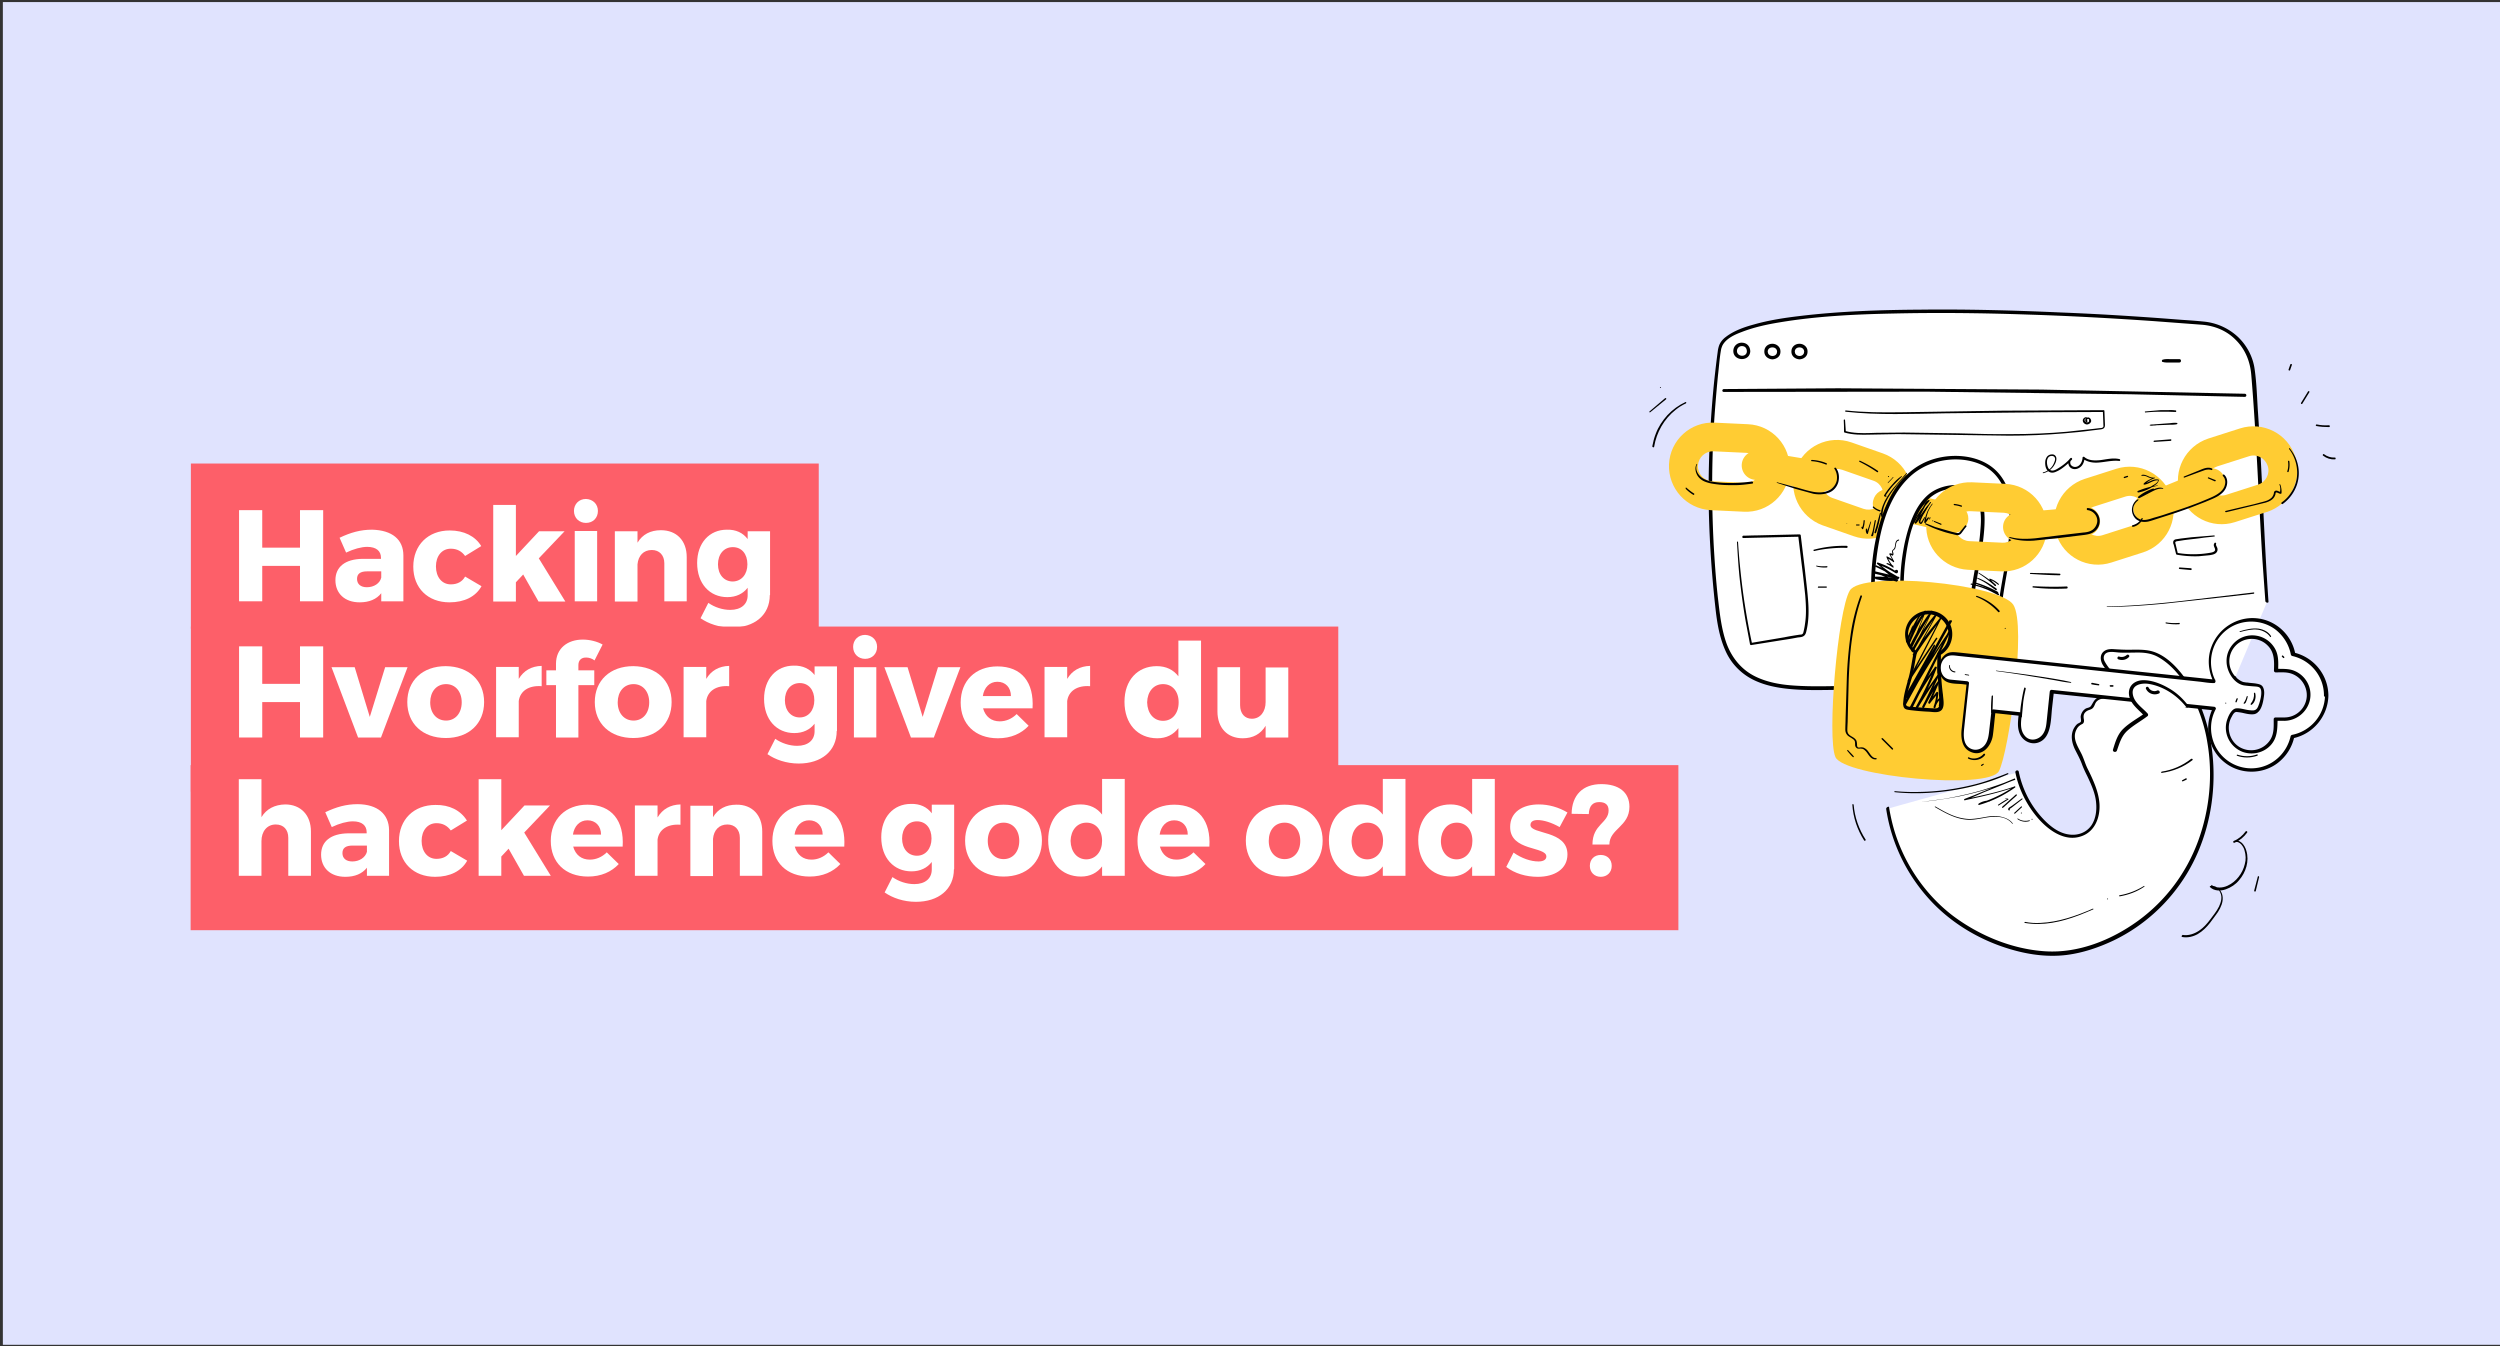 <svg xmlns="http://www.w3.org/2000/svg" viewBox="0 0 960 517" xmlns:v="https://vecta.io/nano"><rect x="0" y="0" width="960" height="517" fill="#333333" stroke="none"/><path fill="#e0e3fe" d="M1.1.8h960v515.6H1.1z"/><path fill="#fff" d="M870.6 231l-5.3-88c-.8-10-8.8-17.9-18.9-18.8-49.5-4.4-183.2-11.2-186 10.1-4.4 32.7-4.7 65.9-.9 98.7.9 8.2 2.3 16.9 8 22.9 7.6 8 20.1 8.5 31.2 8.4L842 263c5.5 0 11.3-.1 16.2-2.6"/><path d="M871.1 231c-1.7-24.1-2.4-48.2-4-72.2-.4-5.6-.5-11.3-1.3-16.9-.6-4.7-2.9-9.1-6.3-12.4a22.37 22.37 0 0 0-13.1-6c-2.9-.3-5.8-.5-8.8-.7-15.3-1.2-30.7-2.2-46-2.8-17.9-.8-35.8-1.3-53.7-1.1-15.7.1-31.6.6-47.2 2.5-5.8.7-11.6 1.6-17.2 3.2-3.7 1-7.7 2.4-10.8 4.8-1.1.8-2 1.9-2.5 3.1-.3.8-.5 1.7-.6 2.6-.5 3.6-.9 7.2-1.3 10.8-1.5 14.5-2.2 29.2-2.2 43.8.1 14.5 1 29.1 2.6 43.5.6 5.6 1.5 11.3 3.8 16.5 2.1 4.9 5.9 8.9 10.7 11.3s10.2 3.3 15.5 3.7c6.3.5 12.7.2 19 .2l44.3-.4 88.8-.8c6-.1 12.1-.1 17.6-2.8.8-.4.1-1.6-.7-1.2-6 3-13.1 2.5-19.6 2.5l-21.5.2-43.5.4-43.2.4-21.7.2c-6.2.1-12.4.3-18.6-.1-5.4-.3-11-1.2-15.9-3.7-5.1-2.6-8.7-7.1-10.7-12.5-2-5.6-2.6-11.5-3.3-17.4-.8-7.2-1.3-14.4-1.7-21.7a424.27 424.27 0 0 1 0-42.2c.4-7.2 1-14.4 1.7-21.6.4-3.3.6-6.7 1.2-10 .1-.5.3-1 .5-1.5 1.4-2.7 4.7-4.2 7.4-5.2 4.6-1.8 9.6-2.9 14.5-3.7 14.3-2.4 29-3.1 43.5-3.4 17.3-.4 34.7-.2 52 .4 16 .5 32.1 1.4 48.1 2.5l18.6 1.4c5 .4 9.6 2.3 13.1 5.9 3.7 3.7 5.5 8.4 5.9 13.5 2 23.8 2.8 47.6 4.3 71.4l1.1 15.4c.3.7 1.3.7 1.2.1h0z"/><path fill="#fff" d="M661.9 150c66.7-.7 133.4 0 200.1 1.8"/><path d="M661.9 150.5l78.1-.1 78.1 1 43.9 1c.8 0 .8-1.2 0-1.2l-78.1-1.6-78.1-.5-43.9.3c-.7.1-.7 1.1 0 1.1h0z"/><path fill="#fff" d="M671.4 135v-.4c0-.3-.1-.6-.2-.9s-.3-.6-.5-.7c-.2-.2-.5-.4-.8-.5s-.6-.2-1-.2c-.7 0-1.3.2-1.8.7-.5.4-.7 1-.8 1.6v.4c0 .3.1.6.2.9s.3.6.5.7c.2.2.5.4.8.5s.6.2 1 .2c.7 0 1.3-.2 1.8-.7.5-.4.8-1 .8-1.6h0z"/><path d="M672.1 135c0-1.8-1.1-3.3-3.1-3.4-1.8-.1-3.3 1.2-3.4 3-.2 4.1 6.2 4.5 6.5.4.1-.8-1.2-.8-1.3 0-.2 2.4-4 2-3.8-.4a1.86 1.86 0 0 1 1.9-1.7c1.3 0 1.9.9 1.9 2.1 0 .8 1.3.8 1.3 0z"/><path fill="#fff" d="M680.6 137.3c3.3 0 3.3-4.6 0-4.6s-3.3 4.6 0 4.6z"/><use href="#B"/><path fill="#fff" d="M691 137.3c3.3 0 3.3-4.6 0-4.6s-3.3 4.6 0 4.6z"/><use href="#B" x="10.4"/><path fill="#fff" d="M830.6,138.5h6.2"/><path d="M830.5 139c1 .3 2 .2 3 .2h3.4c.8 0 .8-1.3 0-1.3h-3.4c-1 0-2-.1-3 .2-.3.1-.4.4-.3.7 0 .1.1.2.3.2h0z"/><g fill="#fc3"><path d="M719.3 192.2c.7-3 3.6-4.9 6.6-4.2l25.6 5.7c3 .7 4.9 3.7 4.2 6.6-.7 3-3.6 4.8-6.6 4.2l-25.6-5.7c-3-.7-4.9-3.6-4.2-6.6z"/><path d="M689.5 180.2c3.1-8.8 12.7-13.4 21.5-10.3l12 4.2c8.8 3.1 13.4 12.7 10.3 21.5s-12.7 13.4-21.5 10.3h0l-12-4.2c-8.7-3.2-13.3-12.8-10.3-21.5zm33.4 11.7c1-3-.5-6.3-3.5-7.3l-12-4.2c-3-1-6.3.5-7.3 3.5s.5 6.2 3.5 7.3l12 4.2c3 1 6.2-.5 7.3-3.5h0zm-82-13.6c.4-9.3 8.3-16.5 17.6-16l12.7.6c9.3.4 16.5 8.3 16 17.6-.4 9.3-8.3 16.5-17.6 16l-12.7-.6c-9.3-.5-16.4-8.4-16-17.6zm35.3 1.6c.1-3.2-2.3-5.8-5.5-6l-12.7-.6c-3.2-.1-5.8 2.3-6 5.5-.1 3.2 2.3 5.8 5.5 6l12.7.6c3.2.1 5.8-2.3 6-5.5z"/></g><path fill="#fff" d="M768.3 230.9l-11-1.4c.4-3.2 1-6.6 1.6-10.1 1.1-6.3 2.3-12.8 2.4-18.5.1-5.4-.8-9.2-2.6-11.3-2.6-2.9-7.6-2.7-9.2-2.6-4.4.2-8 2.1-10.9 5.7-2.6 3.3-4.7 7.9-6.1 13.7-2.6 10.6-2.2 21.3-2.2 21.5l-11.1.5c0-.5-.5-12.3 2.4-24.4 1.8-7.5 4.6-13.6 8.2-18.1 4.9-6.2 11.3-9.5 19-9.9 8-.4 14.1 1.7 18.1 6.3 8.1 9.2 5.3 25 2.8 39l-1.4 9.6z"/><path d="M768.3 230.3l-11-1.4.7.7c1.1-8.6 3.2-17.1 3.9-25.8.4-5.3.7-13.7-5.1-16.4-4.9-2.2-11.6-1.1-15.8 2.1-5.7 4.5-8.1 12.3-9.6 19-1.3 6.3-1.9 12.8-1.7 19.3l.7-.7-11.1.5.7.7c-.3-7.4.4-14.9 1.9-22.1 1.9-9.1 5.6-18.6 13.1-24.5 6.9-5.4 17.4-6.9 25.5-3.4 8.2 3.5 11 12.1 11.2 20.4.3 10.9-2.7 21.5-4.1 32.2-.1.8 1.2.8 1.3 0 1.3-10.3 4.1-20.5 4.1-31 0-8.3-2.2-17.2-9.8-21.7-7.4-4.4-18-4-25.5.1-8.3 4.5-13.1 13.3-15.7 22-2.7 8.9-3.8 18.7-3.4 28a.68.68 0 0 0 .7.7l11.1-.5a.68.68 0 0 0 .7-.7c-.2-4.8.1-9.7.8-14.4 1-7 2.8-14.6 7.2-20.2 3.7-4.6 9.6-6.5 15.3-5.2 2.8.6 4.6 2.4 5.4 5 1 3.3 1 6.9.7 10.2-.6 8.8-2.8 17.5-3.9 26.3 0 .4.3.6.7.7l11 1.4c.8.1.8-1.2 0-1.3z"/><path fill="#fc3" d="M767.6 296.1c-3.9 7.4-59.5 2.1-62.8-5.4s.9-56.1 5.5-63.9 57.5-2.6 62.8 5.4c5.2 8-1.7 56.5-5.5 63.9z"/><path d="M745.3 258.3V251l-.3.6c5.6-3.2 6.4-11.3 1.1-15.3-5-3.8-12.5-1.3-14.2 4.8-1 3.6.3 7.5 3.2 9.8l-.2-.6c-.7 3.3-1.1 6.7-2 10-.7 2.6-1.5 5.2-1.9 7.8-.1 1-.3 2.1-.1 3 .3 1.4 1.4 1.4 2.7 1.6a87.34 87.34 0 0 0 7.2.6c1.5.1 3.8.6 4.9-.8 1.1-1.5.5-4 .4-5.7-.4-2.9-.6-5.7-.8-8.5-.1-.8-1.4-.8-1.3 0l.5 7.9c.1 1.2.2 2.3.2 3.5.1.5 0 1-.1 1.5-.4 1-1.3.8-2.2.8-2.4-.1-4.8-.3-7.2-.5-.8-.1-2.8.1-3.2-.7-.2-.4-.1-1 0-1.4.2-2.8 1.1-5.6 1.9-8.3 1-3.4 1.4-7 2.2-10.5.1-.2 0-.5-.2-.6-2.9-2.3-4.1-6.1-2.5-9.5 1.8-3.9 6.4-5.7 10.3-3.9 2.1 1 3.7 2.8 4.3 5.1.9 3.5-.7 7.1-3.8 8.9-.2.1-.3.3-.3.6.1 2.4-.1 4.9 0 7.3.1.7 1.4.7 1.4-.2z"/><path fill="#fff" d="M725 310.5c2.4 15.6 10.4 29.9 22.4 40.1 12.6 10.6 32.8 18.4 49.4 14.9 16.4-3.4 31.3-13.7 40.7-27.5 13.5-19.9 16-48.5 5.4-70-3-6.1-6.8-11.2-12.3-15.2-5.8-4.1-11-2-17.7-2.8-1.7-.2-3.6-.4-4.7.9-2.6 3 2.7 6.2 3 9.1.1 1.4-.3 2.9-.5 4.2-.3 2.3-.5 3.2-3 3.5-1.5.2-2.8 1.1-3.4 2.5-.3.7-.5 1.4-1.2 1.8-.3.1-.7.3-1 .3-1.6.5-2.6 2.2-2.2 3.8.1.4.3.8.1 1.2-.2.2-.4.4-.7.5-2.2 1.1-3.1 4-2.7 6.5.3 1.9 1.3 3.5 2.2 5.2.9 1.5 1.2 3 1.9 4.6 1.6 3.6 3.5 7.1 4.6 10.9 1.5 5.4.6 12.1-4.2 15-2.7 1.6-6.1 1.6-9 .5-2.9-1-5.4-3-7.5-5.3-5-5.2-8.3-11.6-9.8-18.6"/><path d="M724.3 310.7c2 13.2 8 25.4 17 35.1 8.8 9.5 20.7 16.2 33.2 19.4 6.2 1.6 12.7 2.3 19.1 1.5 6.3-.8 12.4-2.9 18.1-5.6 11.6-5.6 21.3-14.5 28-25.5s10.1-24 10.3-36.8c.2-12.7-2.7-26-9.8-36.7-3.3-5-8.2-10.6-14.2-12.1-2.9-.7-5.9-.5-8.9-.5-1.7 0-3.4-.1-5.1-.2-1.3-.1-2.7-.1-3.8.6-1.9 1.2-1.8 3.5-.8 5.3.6 1 1.3 1.9 2 2.9 1.1 1.7 1 3.1.6 5.1-.2 1-.1 2.6-.9 3.4-.4.4-1 .5-1.6.6-.8.1-1.5.4-2.2.8-1.2.8-1.6 1.9-2.3 3-.5.8-1.3.7-2.1 1.1a4.04 4.04 0 0 0-1.3 1.3c-.3.5-.5 1-.6 1.6-.1.5.3 1.8 0 2.2-.2.3-.9.5-1.3.8-.6.5-1 1.1-1.4 1.8-1.3 2.6-.7 5.5.5 8 .9 1.8 1.8 3.4 2.5 5.2.6 1.7 1.4 3.4 2.2 5 1.5 3.2 3.1 6.6 3.4 10.2.3 2.9-.1 6.1-1.7 8.6-2 3-5.5 4.2-9 3.6-3.7-.6-6.8-3-9.4-5.7-2.4-2.5-4.5-5.4-6.1-8.5s-2.8-6.4-3.5-9.9c-.2-.8-1.4-.5-1.3.3 1.3 6.5 4.4 12.6 8.7 17.6 4 4.6 10.3 9.2 16.7 6.9 5.2-1.8 7.2-7.3 6.9-12.4-.2-3.1-1.2-6.1-2.4-8.9-.7-1.7-1.5-3.3-2.3-4.9-.8-1.7-1.3-3.5-2.1-5.2-1.5-3.1-3.9-6.3-1.9-9.8.3-.6.8-1.1 1.4-1.5.4-.3 1-.4 1.2-.9.2-.4.2-.8.1-1.3-.2-1.1-.2-2.1.8-2.9 1-.9 2.3-.6 3-1.9.4-.6.5-1.3 1-1.9.7-.8 1.6-1.1 2.7-1.3 2.3-.4 2.9-1.8 3.2-4 .2-1.5.7-3 .5-4.5-.2-1.1-.8-2.1-1.4-3-.7-.9-1.4-1.9-1.9-2.9-.7-1.6 0-3.2 1.9-3.4 1.4-.2 3 .2 4.4.2 1.7.1 3.4 0 5.1 0 3.3-.1 6.5.1 9.4 1.8 5.6 3.2 9.8 8.9 12.7 14.5 2.9 5.7 5 11.8 6 18.1 2.2 12.6.9 25.9-3.5 37.9-4.5 12.3-12.5 23-23.1 30.7-10.2 7.4-22.9 12.5-35.6 11.7-12.8-.8-25.5-6.1-35.7-13.8-10.5-8.1-18.3-19.6-22.2-32.3-.9-3-1.6-6.1-2.1-9.2.1-.5-1.2-.1-1.1.7h0z"/><path fill="#fff" d="M893.4 267.2c.1-7.7-5.2-14.4-12.7-16-1.6-8.8-10-14.6-18.7-13-8.8 1.6-14.6 10-13 18.7.3 1.6.8 3.1 1.6 4.6l-100.4-10.7c-2.5-.3-4.7 1.9-5.1 4.8-.3 2.9 1.4 5.5 3.9 5.8l6.8.7-2 18.7c-.4 3.8 1.5 7.2 4.3 7.5l.8.1c2.8.3 5.3-2.5 5.7-6.4l1-9 10.3 1.1-.3 2.9c-.4 3.9 1.5 7.2 4.3 7.5l.9.1c2.8.3 5.4-2.6 5.8-6.4l1.4-12.7 62.3 6.5c-4.1 7.9-1.1 17.6 6.8 21.8 7.9 4.1 17.6 1.1 21.8-6.8.7-1.3 1.2-2.7 1.5-4.2 7.4-1.4 12.9-8 13-15.6h0zm-16.2 9h-3.4v3.4h0c-.1 5.1-4.3 9.2-9.4 9.1s-9.2-4.3-9.1-9.4c0-2.5 1.1-4.8 2.8-6.5l8.1.9c2.3.3 1-.9 1.1-3.4h.7v-3.4h0l.1-3.5h-1c-.2-.1-.4-.1-.5-.1l-5.1-.5c-4.8-1.9-7.1-7.2-5.2-12s7.2-7.1 12-5.2c3.6 1.4 5.9 4.9 5.9 8.7l-.1 3.5 3.4.1c5.1.1 9.2 4.3 9.1 9.4-.1 4.9-4.3 9-9.4 8.9h0z"/><path d="M894.1 267.2c0-7.9-5.5-14.8-13.2-16.6l.5.5c-1.4-7.4-7.6-13.1-15.1-13.7-7.3-.6-14.3 3.8-17 10.7-1.8 4.5-1.4 9.6.8 13.9l.6-1-13.3-1.4-30.4-3.2-33-3.5-21.5-2.3c-2.3-.2-4.3-.6-6.1 1.3-2.5 2.5-2.5 7.2.3 9.4 1.8 1.4 4.6 1.2 6.7 1.4l2.5.3-.7-.7-1.9 17.4c-.4 3.3-.1 7.5 3.4 9 4.6 2.1 8.1-2.4 8.6-6.6.4-3 .6-6 1-9l-.7.7 10.3 1.1-.7-.7c-.3 2.7-.7 5.4.6 8 1.3 2.5 4.3 3.9 7 2.9 5-1.8 4.7-8.9 5.2-13.3l.7-6.2-.7.7 21.1 2.2 33.6 3.5 7.7.8-.6-1c-3.6 7.2-1.9 16 4.5 21 5.8 4.6 14.3 4.7 20.2.3 3.3-2.5 5.6-6 6.5-10.1l-.5.5c7.7-1.6 13.4-8.4 13.6-16.3 0-.8-1.3-.8-1.3 0-.2 7.4-5.5 13.6-12.7 15-.2.1-.4.2-.5.5-1.5 6.7-7.1 11.8-14 12.3-6.7.5-13.1-3.5-15.5-9.8-1.6-4.2-1.4-8.8.7-12.8.2-.3.1-.7-.3-.9-.1-.1-.2-.1-.3-.1l-21.1-2.2-33.6-3.5-7.7-.8c-.4 0-.6.3-.7.7l-1.1 10.6c-.2 1.9-.3 3.8-1.4 5.5-1.6 2.5-5.2 3.3-7.2.7-1.9-2.4-1.3-5.5-1-8.2 0-.4-.3-.6-.7-.7l-10.3-1.1c-.4 0-.6.3-.7.7l-.9 8c-.2 1.7-.5 3.4-1.5 4.8-1.3 1.8-3.6 2.6-5.7 1.5-3-1.6-2.6-5.5-2.3-8.3l1-9.5.8-7.3c0-.4-.3-.6-.7-.7l-6.1-.6c-1.4-.1-2.5-.6-3.3-1.8a5.28 5.28 0 0 1 .6-6.3c1.6-1.7 3.6-1.2 5.6-1l21 2.2 31.8 3.4 29.8 3.2 10.2 1.1c1.6.2 3.3.5 4.9.5h.2c.5.1.8-.6.6-1-3.4-6.7-1.5-15.1 4.6-19.6 5.5-4.1 13.4-4 18.8.3 2.9 2.4 4.9 5.7 5.6 9.4.1.2.2.4.5.5 7.2 1.6 12.3 8 12.2 15.3.4.8 1.7.8 1.7 0zm-16.9 8.3h-3.4a.68.68 0 0 0-.7.7c0 2.8.2 5.6-1.4 8-2.5 3.8-7.5 5-11.5 2.8-4.1-2.3-5.6-7.7-3.2-11.8.4-.8 1-1.9 1.9-1.8.8.1 1.7.2 2.5.4 1.3.3 3 .7 4.4.4 2.5-.7 3.2-4.3 3.5-6.5.2-1.2.3-2.6-.3-3.8-.5-1-1.5-1.2-2.6-1.4s-2.2-.2-3.3-.4c-.5 0-1.1-.1-1.6-.2-.8-.2-1.7-.8-2.3-1.3-3.6-3-4.2-8.3-1.3-12 3.1-4 9.2-4.4 12.8-.8 2.8 2.7 2.6 6.2 2.5 9.7a.68.68 0 0 0 .7.7c1.5 0 3-.1 4.4.1 2.9.4 5.3 2.2 6.6 4.8 2.9 5.9-1.5 12.4-7.7 12.4-.8 0-.8 1.3 0 1.3 6.7-.1 11.7-6.7 9.5-13.2a10.04 10.04 0 0 0-6.2-6.2c-2.1-.7-4.3-.5-6.4-.6l.7.7c.1-3.2.3-6.4-1.7-9.2-3.1-4.5-9.3-5.7-13.8-2.6-2.7 1.9-4.4 5-4.3 8.3 0 3.7 2.7 8.5 6.7 9.2 1.4.2 2.8.3 4.2.4 1.3.1 2.2.2 2.4 1.7.2 1.6-.3 3.4-.8 5-.2.6-.4 1.1-.7 1.6-.8 1.2-2 .9-3.2.8-1.6-.2-3.2-.8-4.8-.7-1.7.1-2.9 2.5-3.4 3.9-2 5.1.6 10.8 5.7 12.8 3.8 1.4 8.1.4 10.8-2.5s2.6-6.4 2.7-10.1l-.7.7h3.4c.7.1.7-1.2-.1-1.3z"/><g fill="#fc3"><path d="M789.6 205.1c-2.8-8.9 2.1-18.3 10.9-21.2l12.2-3.9c8.9-2.8 18.3 2.1 21.2 10.9 2.8 8.9-2.1 18.3-10.9 21.2h0l-12.2 3.9c-8.9 2.9-18.4-2-21.2-10.9zm33.7-10.7c-1-3-4.2-4.7-7.2-3.7l-12.2 3.9c-3 1-4.7 4.2-3.7 7.2s4.2 4.7 7.2 3.7l12.2-3.9c3-1 4.6-4.2 3.7-7.2zm13.8-4.8c-2.8-8.9 2.1-18.3 10.9-21.2l12.2-3.9c8.8-2.8 18.3 2 21.2 10.9 2.8 8.8-2 18.3-10.9 21.2h-.1l-12.2 3.9c-8.8 2.8-18.2-2-21.1-10.9zm33.7-10.7c-1-3-4.2-4.7-7.2-3.7l-12.2 3.9c-3 1-4.7 4.2-3.7 7.2s4.2 4.7 7.2 3.7l12.2-3.9c3-1 4.7-4.2 3.7-7.2zm-131.1 22.3c.5-9.3 8.3-16.4 17.6-16l12.7.6c9.3.4 16.5 8.3 16 17.6s-8.3 16.5-17.6 16l-12.7-.6c-9.3-.5-16.5-8.4-16-17.6zm35.3 1.7c.1-3.2-2.3-5.8-5.5-6l-12.7-.6c-3.2-.2-5.9 2.3-6 5.5-.2 3.2 2.3 5.9 5.5 6l12.7.6c3.1.1 5.8-2.4 6-5.5h0z"/><path d="M769.2 202.9c-.3-3.1 2-5.7 5-6l26.2-2.3c3.1-.3 5.7 2 6 5.1.3 3-2 5.7-5 6l-26.2 2.3c-3 .2-5.7-2.1-6-5.1h0zm-100.3-25.1c.5-3 3.4-5.1 6.4-4.6l25.9 4.3c3 .5 5.1 3.3 4.6 6.4-.5 3-3.3 5.1-6.4 4.6l-25.9-4.3c-3.1-.5-5.1-3.4-4.6-6.4zm150.7 19.5c-1.2-2.8.2-6.1 3.1-7.2l24.3-9.9c2.8-1.1 6.1.2 7.2 3.1 1.1 2.8-.2 6-3.1 7.2l-24.3 9.9a5.41 5.41 0 0 1-7.2-3.1z"/></g><path d="M708.7 158.1c12.7 1.4 25.6.8 38.4.6l38.8-.4 21.9-.1-.3-.3c.1 1.7.1 3.5.2 5.2 0 .3.1.7-.1.9-.3.4-.9.4-1.3.4l-2.5.3-10.2 1.1c-6.9.6-13.8.9-20.8.9-6.9.1-13.9-.1-20.8-.3l-20.8-.3-10.5.1c-3.3.1-6.6.3-9.8-.2-.8-.1-1.5-.3-2.3-.5l.2.3-.3-4.5c0-.3-.5-.3-.5 0 .1 1.5.1 3 .1 4.5 0 .1.1.3.2.3 3.2.9 6.5.9 9.8.8l10.6-.2 21.4.3 21.4.3c7.1 0 14.1-.3 21.2-.9 3.5-.3 7-.6 10.5-1.1l2.5-.3c.7-.1 1.6-.1 2.1-.5s.5-.9.5-1.5c0-.9-.1-1.8-.1-2.6l-.1-2.6c0-.2-.1-.3-.3-.3l-38.8.2-38.7.6c-7.2.1-14.4.1-21.6-.7-.2.1-.2.5 0 .5h0z"/><path fill="#fff" d="M801.1 160.5c-.6 0-1.1.6-1 1.2.2.6.7 1 1.4.9.6 0 1-.4 1.2-1 .1-.5-.4-1.1-.9-1.1s-.9.8-.5 1.2"/><path d="M801.1 160.2c-.7 0-1.4.7-1.3 1.4.1.8.8 1.3 1.5 1.4.8 0 1.5-.5 1.7-1.2.1-.7-.5-1.6-1.3-1.5s-1.3 1.1-.7 1.7c.1.1.3.1.5 0 .1-.1.1-.3 0-.5-.1-.1 0 .1 0 0 0 0 0-.1 0 0v-.1-.1-.2c0 .1 0-.1 0-.1s.1-.1 0 0v-.1h.1c-.1 0 0 0 0 0h.1 0 .1 0 .1 0 .1s.1.1 0 0l.1.1c.1.1.1.1.1.2v.2c0-.1 0 0 0 0v.1c0-.1 0 0 0 0v.1.1.1c-.1.1-.1.2-.2.3h-.1-.1s-.1 0 0 0c-.1 0-.2.1-.3.1-.2 0-.4-.1-.6-.2s-.3-.3-.4-.5v-.1-.1-.1c0-.1 0 0 0 0v-.1s0-.1 0 0c0-.1.1-.1.1-.2.1-.1 0 0 0 0l.1-.1s.1-.1 0 0c0 0 .1 0 .1-.1h0 .1 0 .1c.2 0 .3-.1.3-.3.1-.1-.1-.2-.2-.2h0zm22.7-1.8a56.33 56.33 0 0 1 5.8-.3h2.9l2.9.1c.3 0 .4-.5.1-.6-.9-.1-1.9-.2-2.9-.1h-3l-5.9.5c-.1 0-.1.4.1.4h0zm1.8 5c.4.1.9.1 1.2 0 .4 0 .9 0 1.3-.1l2.6-.1 2.6-.1c.9 0 1.8 0 2.6-.2.3-.1.3-.5 0-.5-.9-.1-1.8 0-2.6.1l-2.7.2-2.6.2c-.4 0-.9.1-1.3.1s-.9 0-1.2.2c0 0-.1.1.1.2-.1 0-.1 0 0 0h0zm1.6 6.3l6.3-.4c.4 0 .4-.7 0-.6l-6.3.5c-.3.1-.3.5 0 .5h0zM667 208.2c.3 5.1.6 10.3 1.2 15.4s1.3 10.2 2.2 15.3l1.6 8.5c.1.2.3.4.5.3l11.9-1.9c2-.3 3.9-.6 5.9-1 .8-.1 1.8-.1 2.5-.7s.8-1.6 1-2.4c.8-3.7.8-7.5.5-11.3-.3-3.9-.8-7.7-1.2-11.5l-1.6-13.2a.47.47 0 0 0-.5-.5l-16.8.4c-1.6 0-3.2.1-4.7.1-.6 0-.6 1 0 .9l16.8-.4 4.7-.1-.5-.5 1.4 11.6c.5 3.8.9 7.6 1.3 11.4.3 3.7.5 7.4-.1 11.1-.1.9-.3 1.8-.5 2.7-.1.3-.1.7-.4 1s-.7.3-1.1.3c-1.9.3-3.9.6-5.8 1l-13 2.2.5.3c-1.1-5-2-10-2.8-15.1s-1.4-10.2-1.9-15.3c-.3-2.9-.5-5.8-.7-8.7 0-.2-.4-.2-.4.1h0zm117.6-26.5c1.8-.4 3.4-1.6 4.3-3.2.5-.8.9-1.9.7-2.8-.2-.8-.9-1.3-1.7-1.2a2.33 2.33 0 0 0-2.1 1.3c-.5.9-.5 1.9-.4 2.8s.5 1.9 1.2 2.4c.9.7 2 .6 3 .1 1.2-.5 2.2-1.2 3.2-2s1.9-1.6 2.8-2.6c.3-.3-.1-.9-.5-.6-1.2.9-1.1 2.8 0 3.7 1.4 1.1 3.4.4 4.4-.9.6-.8.9-1.8 1-2.9l-.7.3c1.8 1.4 4.1 1.7 6.2 1.5 2.6-.2 5.2-.9 7.8-.6.4.1.5-.6.1-.7-2.5-.6-5 .1-7.5.4-2 .2-4.4.2-6-1.2-.2-.2-.4-.1-.6 0-.1.1-.1.2-.1.3-.1 1.6-1.1 3.5-2.9 3.5-.7 0-1.4-.4-1.7-1-.2-.6-.2-1.3.4-1.7l-.5-.6c-1.2 1.4-2.7 2.6-4.3 3.6-.8.5-1.7 1.1-2.6 1.1-.8 0-1.4-.5-1.7-1.3-.5-1.2-.7-3.6.8-4.2.5-.2 1.3-.2 1.7.3.6.7 0 1.9-.3 2.6-.8 1.7-2.3 2.9-4.1 3.3-.1.1-.1.4.1.3h0zm-3.9 43.9c4.3.5 8.6.6 12.9.4.5 0 .5-.8 0-.8-4.3.2-8.6.1-12.9-.1-.3.1-.3.5 0 .5h0zm69.5-20l-8.6.7-4.2.5-1.9.3c-.5.1-.9.4-1 1 0 .4 0 .7.2 1l.3 1.2.6 2.4c0 .1.1.2.3.3 2.8.5 5.6.7 8.4.6l4.2-.4c1-.2 2.2-.3 2.8-1.3.3-.5.3-1.1.1-1.6s-.6-1-.4-1.5c.1-.3-.4-.6-.6-.3-.3.4-.4.8-.2 1.3.1.4.4.8.4 1.3 0 .9-1.5 1.1-2.1 1.2-4.1.7-8.4.7-12.5 0l.3.3-.9-3.8c-.1-.3-.2-.6.1-.8.2-.1.4-.2.7-.2l1.9-.3c2.6-.4 5.3-.6 7.9-1 1.5-.2 3-.3 4.4-.5.1 0 .1-.4-.2-.4h0zM837 218.5l4.3.4c.4 0 .4-.7 0-.7l-4.3-.3c-.4 0-.4.6 0 .6zm-57.3 1.9c3.7.2 7.5.5 11.2.5.2 0 .3-.2.3-.3 0-.2-.1-.3-.3-.3-3.7-.2-7.5-.2-11.2-.3-.1 0-.2.1-.2.2s.1.2.2.2zm-83-8.8c2.1-.5 4.1-.8 6.2-1s4.2-.3 6.2-.2c.2 0 .4-.2.4-.4s-.2-.4-.4-.4c-4.2-.1-8.5.4-12.6 1.5-.1 0-.2.2-.1.3 0 .1.2.2.3.2h0zm.8 5.9c1.3.4 2.7.5 4 .4.3 0 .3-.6 0-.5-1.3.1-2.6.1-3.9-.2-.1 0-.2 0-.2.1 0 0 0 .1.1.2zm.8 8.2h3c.1 0 .2-.1.2-.3 0-.1-.1-.2-.2-.2h-3c-.1 0-.2.1-.2.2-.1.2 0 .3.2.3h0z"/><g fill="#fff"><path d="M671 214.5c4.1 5.5 8.1 11.1 12 16.9 1.1 1.6 2.1 3.2 3.2 4.9.3.5.9.6 1.3.4.5-.3.6-.9.4-1.3-3.7-5.8-7.6-11.5-11.7-17.1-1.1-1.6-2.3-3.1-3.5-4.7-.3-.5-.9-.6-1.3-.4s-.7.8-.4 1.3z"/><path d="M677 235.1c1.9-5.1 4.1-10.1 6.6-14.9a81.91 81.91 0 0 1 2.2-4.1c.3-.5.1-1.1-.4-1.3s-1.1-.1-1.3.4h0c-2.7 4.9-5.1 10-7.3 15.1-.6 1.4-1.2 2.9-1.7 4.4-.2.5.2 1.1.7 1.2a1.3 1.3 0 0 0 1.2-.8h0z"/></g><path d="M734.3 240.4l-2.4 5.9c-.1.3.4.6.6.2 1.5-3.5 3.1-7 5.1-10.3l-.3-.2c-1.8 3.4-3.3 6.9-4.5 10.6-.1.4.5.6.6.3 1.8-4.1 3.6-8.2 6.3-11.9l-.5-.2c-.8 2.2-1.7 4.4-2.6 6.6s-1.8 4.4-2.8 6.5c-.2.4.4.8.6.4 1.1-2.3 2.3-4.6 3.6-6.8.7-1.1 1.3-2.2 2-3.3s1.3-2.2 2.1-3.2l-.3-.2-7.7 15.2a.34.34 0 0 0 .6.3c2.1-4 4.5-7.8 7.1-11.5.8-1 1.6-2.1 2.4-3l-.4-.3-7.1 12.5c-.7 1.2-1.4 2.4-2 3.6-.1.2 0 .4.1.5.2.1.4 0 .5-.1 2.5-3.9 5.1-7.6 7.9-11.3l2.4-3.2-.4-.3-9.8 18.8-2.8 5.3c-.1.2 0 .4.1.5.2.1.3 0 .4-.1l8.4-12.8 2.4-3.6c.2-.3-.3-.6-.5-.3l-8.5 12.8-2.4 3.6.6.3 9.7-18.9 2.7-5.4c.1-.2-.2-.5-.4-.3l-4.4 5.4c-1.4 1.9-2.8 3.7-4.1 5.7-.8 1.1-1.5 2.2-2.2 3.3l.6.4 7-12.6c.7-1.2 1.3-2.4 2-3.6.1-.2-.2-.5-.4-.3-1.5 1.7-2.9 3.5-4.2 5.3-1.3 1.9-2.6 3.8-3.7 5.8-.6 1.1-1.3 2.3-1.8 3.4l.6.3 7.5-15.4c.1-.1 0-.2-.1-.3-.1 0-.2 0-.3.1-.8 1-1.6 2-2.3 3.1l-2.1 3.2c-1.3 2.2-2.6 4.4-3.7 6.8l.7.3 2.7-6.6 2.6-6.6c.1-.3-.3-.4-.5-.2-2.7 3.6-4.6 7.7-6.4 11.8l.6.3a106.1 106.1 0 0 1 4.2-10.6c.1-.2-.2-.4-.3-.2-1 1.7-1.9 3.3-2.8 5s-1.7 3.4-2.5 5.2l.6.2 2.1-6c.2-.1-.2-.1-.2.1h0z"/><path d="M742.6 247.6l-8.7 15.5-2.5 4.4c-.1.2 0 .4.1.5.2.1.4 0 .5-.1l6.8-11.5 6.7-11.5 3.8-6.5-.6-.3-6.9 12.5-6.9 12.5-3.9 7c-.3.5.4.9.7.4 4.2-7.4 8.5-14.7 13.1-21.8l3.9-6-.5-.3-11.5 22.7-3.3 6.4.8.4a94.19 94.19 0 0 1 7.2-12.3c.8-1.1 1.5-2.2 2.3-3.3l-.7-.3c-1.6 4.1-3.5 8.2-5.5 12.1l-1.8 3.3c-.1.2 0 .5.2.6s.5 0 .6-.2c2.6-4.3 5.3-8.6 8.3-12.7l-.6-.3-6 12.5c-.2.4.4.8.7.4 1.7-3.4 3.7-6.8 5.9-9.9l-.6-.3-3.7 8.1c-.2.4.3.9.6.5 1-1.3 2.1-2.6 3.1-3.9l-.6-.3c-.1 1.8-.4 3.7-1.1 5.4l.7.2c.4-1.2 1.1-2.3 2.1-3.2l-.6-.2c.1.9.1 1.8-.2 2.7 0 .2.1.4.3.4s.4-.1.4-.2c.2-.9.3-1.9.2-2.8 0-.2-.2-.3-.4-.3-.1 0-.2 0-.2.1a6.96 6.96 0 0 0-2.3 3.5c-.1.5.6.6.7.2.6-1.8 1-3.7 1.1-5.6 0-.2-.2-.4-.4-.4-.1 0-.2 0-.3.1-1 1.3-2.1 2.6-3.1 3.9l.6.5 3.5-8.1c.1-.3-.3-.7-.5-.4-2.4 3.1-4.4 6.4-6.1 9.9l.7.4 5.9-12.6c.1-.2 0-.4-.1-.5-.2-.1-.4 0-.4.1l-4.4 6.2c-1.4 2.1-2.8 4.2-4.1 6.4l.7.4a134.25 134.25 0 0 0 6-12l1.4-3.5c.2-.5-.5-.7-.7-.3-2.9 3.8-5.4 7.8-7.7 12-.7 1.2-1.3 2.4-1.9 3.6-.3.5.5 1 .8.4l11.4-22.8 3.2-6.5c.1-.1 0-.3-.1-.4s-.3 0-.4.1c-2.4 3.5-4.8 7.1-7 10.7a312.93 312.93 0 0 0-6.6 10.8l-3.6 6.2.7.4 6.9-12.5 6.9-12.5 3.9-7c.1-.2 0-.4-.1-.5-.2-.1-.4 0-.4.1l-13.6 23-3.8 6.5.6.3 8.5-15.6 2.4-4.5c-.1-.4-.4-.6-.5-.4h0zm-28.2-18.8c-1.8 4.9-3.1 10-3.8 15.2s-1.2 10.5-1.4 15.7l-.5 16.2c0 1.4-.1 2.8-.1 4.2 0 1 .3 1.8 1.1 2.5.7.5 1.5.9 2.1 1.4.3.3.5.6.5 1 .1.5 0 1 .1 1.4a1.59 1.59 0 0 0 .8 1c.5.2 1.1 0 1.6.1.7 0 1.2.5 1.7 1 .9 1 1.5 2.5 2.9 3 .3.1.6.1 1 .1.3 0 .3-.5 0-.5-1.4.1-2.2-1.5-2.9-2.4-.4-.6-.9-1.1-1.5-1.4a1.69 1.69 0 0 0-1-.3c-.5-.1-1.1.2-1.5 0s-.4-.8-.4-1.2-.1-.9-.2-1.3c-.3-.7-1-1.2-1.7-1.6s-1.5-.9-1.7-1.7c-.2-.6-.1-1.3-.1-1.9l.1-2.1.4-16c.2-5.1.5-10.3 1.2-15.4s1.7-10.1 3.3-15l.6-1.8c0-.4-.5-.5-.6-.2h0zm-5 59.6c.7.8 1.3 1.6 2.1 2.3.1.1.2.1.3 0s.1-.2 0-.3c-.6-.8-1.4-1.5-2.1-2.3-.2-.3-.5 0-.3.3h0zm49.5-59.2c3.2 1.2 6.1 3.3 8.4 5.8.3.3.8-.2.5-.5-2.4-2.7-5.4-4.5-8.7-5.7-.3 0-.4.4-.2.4z"/><use href="#C"/><path d="M719.3 222.1a37.08 37.08 0 0 1 4.7.3c1.5.2 3 .6 4.5 1l.1-.6-4.1-.4-4.1-.5c-.3 0-.5.4-.1.5a24.84 24.84 0 0 0 7.7.6c.2 0 .4-.2.3-.4 0-.2-.2-.3-.3-.3-3-.1-5.4-2.2-8.3-2.7-.4-.1-.6.5-.2.6l9.5 2.3.1-.7c-1.7-.2-3.1-1.3-4.4-2.3s-2.7-2-4.4-2.3c-.2 0-.5.3-.2.4 3 1.4 5.9 2.9 8.6 4.7.3.2.6-.3.3-.5-2.7-1.7-5.4-3.4-7.7-5.5l-.3.5c2.2.7 4.3 1.7 6.3 2.9.3.2.7.6 1.2.4.3-.2.4-.5.3-.9-.3-.8-1.5-.2-1.3.5.1.3.7.2.6-.2 0 0 0-.2.1-.2 0 0 0 .1-.1.1s-.4-.3-.5-.3c-.2-.1-.3-.2-.5-.3-.6-.4-1.3-.8-1.9-1.1-1.3-.7-2.7-1.2-4.1-1.7-.2 0-.3.1-.4.2 0 .1 0 .2.1.3 2.4 2.2 5.1 3.9 7.9 5.6l.3-.5c-2.8-1.7-5.7-3.2-8.7-4.6l-.2.4c1.7.3 3.1 1.5 4.4 2.6 1.3 1 2.8 2.1 4.5 2.2.4 0 .5-.6.1-.7l-9.5-2.2-.2.6c3 .5 5.4 2.7 8.5 2.8v-.7c-2.5.2-5 0-7.5-.4l-.1.5c1.4.1 2.7.3 4.1.5l4.1.5c.2 0 .3-.1.4-.2 0-.2-.1-.3-.2-.4-1.5-.5-3.1-.8-4.6-.9-1.6-.2-3.2-.2-4.8-.1-.1 0-.2.1-.2.2.1.3.2.4.2.4h0z"/><path d="M724.5 216.6c.8.3 1.6.8 2.3 1.3.1.1.2.1.3 0s.1-.2 0-.3c-1-1.1-1.7-2.3-2.3-3.6l-.3.3c.9.4 1.8.9 2.5 1.5.1.1.2.1.3 0s.1-.2 0-.3l-1.5-2.8-.2.3c.3 0 .6.1.9.3.1.1.2.1.3 0 .4-.2.3-.7.2-1.1-.1-.3-.2-.6.1-.9.2-.1.4-.3.6-.6.5-.9.1-2.9 1.4-3.1.3-.1.2-.5-.1-.4-1.3.3-1.2 1.9-1.4 2.8-.1.3-.2.6-.5.9-.2.2-.4.3-.5.6-.1.2 0 .5 0 .7s.2.5 0 .6h.2c-.3-.2-.7-.4-1.1-.3-.1 0-.2.1-.2.2v.1l1.5 2.8.3-.3c-.8-.6-1.7-1.2-2.6-1.6-.1-.1-.4 0-.3.2a10.21 10.21 0 0 0 2.4 3.8l.3-.4c-.8-.5-1.6-.9-2.5-1.1-.2.2-.2.4-.1.4h0zm32.4 7.9c1.8.4 3.6.9 5.3 1.6.9.3 1.7.7 2.5 1.1l2.5 1.3c.2.1.4 0 .4-.1.1-.1 0-.3-.1-.4-.8-.5-1.6-1-2.4-1.3-.8-.4-1.7-.8-2.6-1.1-1.8-.6-3.6-1.1-5.4-1.5-.4-.1-.5.4-.2.4h0z"/><path d="M758.7 224.2c2.9 1 5.7 2.2 8.2 3.8.4.2.7-.3.3-.6l-.5-.4c-.3-.2-.6.3-.3.5l.5.4.3-.6a42.55 42.55 0 0 0-8.5-3.6c-.1.1-.2.5 0 .5h0z"/><path d="M758.9 221.9c.6.4 1.2.7 1.9 1 .6.3 1.3.7 1.9 1.1l3.5 2.5.4-.5-2.7-1.8c-.2-.1-.4.1-.2.3l2.6 2.1c.4.3.7-.3.3-.6-1.2-.9-2.4-1.7-3.6-2.4-.6-.4-1.3-.7-1.9-1s-1.3-.6-2-.8c-.1 0-.1 0-.2.1-.1-.1-.1-.1 0 0h0z"/><path d="M759.8 220.2c2.2 1.4 4.2 3 6.2 4.7l.4-.4c-.9-.7-1.6-1.4-2.2-2.3l-.2.3c1.2.5 2.2 1.2 3.2 2 .2.2.6-.1.3-.3-1-.9-2.1-1.6-3.4-2-.1 0-.2 0-.2.1v.1c.6 1 1.3 1.8 2.1 2.6.3.2.7-.2.4-.4-2-1.7-4.2-3.3-6.4-4.6-.2-.3-.4 0-.2.2h0zm-20.5-18.9c2.1 1.1 4.3 2 6.5 2.7 1.1.4 2.3.7 3.5 1 .6.1 1.1.3 1.7.4.5.2 1 .1 1.5-.1.6-.3.9-.9 1.3-1.4.4-.6.9-1.2 1.3-1.7.2-.3-.3-.6-.5-.4l-1.1 1.4c-.3.4-.7.8-1 1.2-.4.4-.9.3-1.4.2l-1.6-.4-6.3-1.8-3.6-1.4c-.3-.1-.5.1-.3.3h0zm11.2-7.3c.9.1 1.8.3 2.6.6.1 0 .3 0 .3-.2 0-.1 0-.3-.2-.3a12.66 12.66 0 0 0-2.8-.6c-.1 0-.2.1-.2.2.1.2.2.3.3.3h0zm-68.2-8.6l7.1 2.3 6.9 1.9c2.1.4 4.2.3 6.2-.5 1.7-.7 2.9-2.2 3.4-3.9.5-1.8.3-4-.9-5.5-.2-.3-.8 0-.6.3.9 1.3 1.2 3 .9 4.6-.4 1.6-1.5 3-3 3.7-1.8.9-3.9.9-5.8.6-2.2-.4-4.4-1.1-6.5-1.7l-7.6-2c-.1 0-.1 0-.1.1-.1 0 0 .1 0 .1h0zm13.4-8.3c1.9.1 3.7.6 5.5 1.3.3.1.5-.4.2-.5-1.8-.8-3.8-1.2-5.7-1.3-.3.1-.3.5 0 .5zm-44.2 1.1c-.7 1.3-.5 2.7.1 4 .7 1.4 2 2.4 3.5 2.9 1.6.6 3.4.8 5.2 1 2 .2 3.9.2 5.9.2 2.3 0 4.5-.3 6.7-.6.5-.1.3-.8-.2-.8-3.7.5-7.4.7-11.1.5-1.7-.1-3.4-.3-5-.6-1.4-.4-2.9-1-3.9-2.1-1.1-1.2-1.7-2.8-1-4.4.1-.1-.1-.2-.2-.1h0zm-4.2 9.5c.9.9 1.9 1.7 2.9 2.3.3.2.6-.3.3-.5-1-.6-2-1.4-2.9-2.2-.1-.1-.2-.1-.3 0v.4h0zm71.9 7.2c.7.7 1.6 1.2 2.6 1.5.3.1.5-.4.1-.5-.9-.3-1.7-.7-2.4-1.4-.2-.1-.5.2-.3.4zm2.7 2.1l-1 3.7c-.2.6-.3 1.2-.5 1.8l-.6 1.9c-.1.3.4.6.6.2l.6-1.8c.2-.6.3-1.3.5-1.9l.8-3.8c0-.2-.3-.3-.4-.1h0zm-2 2.9l-.6 3.1c-.1.5-.2 1.1-.4 1.6-.1.2-.1.4-.2.6v.1c0 .1 0 0 0 0 0 .1 0 0 0 0-.2.1-.2.3-.1.5.1.1.3.2.4.1.3-.1.4-.6.4-.9l.3-1.6.6-3.3c.2-.4-.3-.5-.4-.2h0zm-1.7.6l-.7 2.1-.7 2.1.5-.1c-.2-.4-.3-.9-.3-1.4 0-.3-.4-.3-.5 0-.1.6 0 1.2.3 1.7.1.1.3.2.4.1.1 0 .1-.1.1-.2l.6-2.2.6-2.2c0-.1 0-.2-.1-.2 0 .1-.1.2-.2.3h0zm-2.6-.5c0 .5-.1 1-.2 1.5s-.3 1-.4 1.5l.5-.1-.3-.5c-.1-.1-.2-.2-.3-.1s-.2.2-.1.3l.2.5c.1.2.4.1.5-.1.2-.5.3-1 .4-1.5s.1-1 .2-1.6c-.1-.2-.5-.2-.5.1zm-1.7 1.4h-1c-.1 0-.2.1-.2.2s.1.2.2.2h1c.1 0 .2-.1.2-.2s-.1-.2-.2-.2zm-4.7-.3c.1 0 .1-.1.1-.1 0-.1 0-.1-.1-.1s-.1.1-.1.1c0 .1 0 .1.1.1zm4.8-23.8a57.7 57.7 0 0 1 6.8 4c.3.2.6-.3.3-.5-2.2-1.5-4.5-2.8-6.9-3.9-.2-.1-.4.3-.2.4h0zm11.2 5.9c.1 0 .2-.1.2-.2s-.1-.2-.2-.2-.2.1-.2.2c-.1.1 0 .2.2.2zm-1.9 14.5c1.5-5.7 4.5-10.9 8.6-15.1.1-.1-.1-.2-.1-.1-3.2 3.3-5.7 7.2-7.3 11.5-.5 1.2-.9 2.5-1.2 3.7-.1 0-.1 0 0 0h0z"/><path d="M732.1 181.6l-5.1 5.9c-1.6 2-3.1 4.2-4 6.6-.5 1.3-.9 2.8-.6 4.2.1.2.5.3.5 0s.1-.5.1-.8-.4-.4-.4-.1c-.1.3-.1.5-.2.8l.5.1c0-.6 0-1.2.1-1.9.1-.6.2-1.2.4-1.8.4-1.2 1-2.4 1.6-3.4 1.3-2.2 2.8-4.2 4.4-6.1l2.8-3.2c.2-.2 0-.4-.1-.3h0zm-1.9 1.2c-1.4.9-2.6 2.1-3.7 3.4-1.1 1.2-2.2 2.6-3 4-.1.1 0 .3.1.4.2.1.5.2.7.1.1 0 .2-.2.1-.3 0-.1-.1-.1-.2-.1-.2 0-.3-.1-.4-.2l.1.4 1.4-2c.5-.7 1-1.3 1.6-2l3.4-3.5c.1-.2 0-.3-.1-.2h0z"/><path d="M726.9 183.2l-1 1.1-.5.5c-.2.2-.4.4-.5.6-.1.1.1.2.1.1.2-.2.4-.3.5-.5l.5-.5 1-1.1c.2-.1 0-.3-.1-.2h0zm12.9 9.2c-1.4 1.4-2.8 2.9-3.9 4.5-.5.7-1.1 1.5-1.5 2.3-.2.6-.3 1.4.3 1.8.1.1.3 0 .3-.1.8-1.5 1.7-3 2.7-4.4 1-1.5 2-2.8 3.2-4.1.1-.1.1-.2 0-.3s-.1-.1-.2-.1c-.7.1-1.1.7-1.4 1.2-.5.8-.9 1.6-1.3 2.4l-2.7 5c-.2.3.3.7.5.4.9-1 1.7-2.1 2.4-3.2.8-1.1 1.5-2.2 2.2-3.4.1-.2-.2-.3-.3-.2-.8 1-1.5 2.1-2.3 3.2l-2.5 3.1.5.4 2.5-4.7 1.2-2.3c.3-.6.7-1.3 1.3-1.5l-.2-.4-3.2 4.1c-1 1.4-2 2.9-2.8 4.4l.3-.1c-.6-.4 0-1.3.2-1.8.4-.7.9-1.4 1.4-2.1 1-1.4 2.2-2.7 3.4-3.9.3-.1.1-.4-.1-.2h0z"/><path d="M741.2 192.8c-1.4 1.9-2.7 3.9-3.8 6-.2.4-.5.9-.6 1.4a1.04 1.04 0 0 0 .7 1c.2 0 .3 0 .5-.2s.3-.5.4-.7c.3-.5.6-1 .8-1.5.1-.2-.2-.3-.3-.1-.4.7-.9 1.5-1.4 2.1l.2-.1c-.7-.1.2-1.6.3-1.9a12.81 12.81 0 0 1 1.1-2c.7-1.3 1.5-2.6 2.4-3.8.1-.2-.2-.3-.3-.2h0zm.9.5c-.2.2-.4.4-.6.7l-.6.9c-.3.6-.7 1.2-.9 1.8-.5 1.2-.9 2.5-1.1 3.8 0 .2.3.5.5.3.5-.6.9-1.2 1.3-1.8.1-.2-.2-.5-.4-.3l-1.4 1.7.5.1c.2-1.3.5-2.5.9-3.7.2-.6.5-1.1.8-1.7.2-.3.3-.6.5-.8.2-.3.4-.5.5-.8 0-.1 0-.2-.1-.2.2-.1.1-.1.1 0h0zm-1.1 5.4l-.2.6c0 .1 0 .1.1.2.1 0 .1 0 .2-.1l.2-.6c0-.1 0-.1-.1-.2-.1 0-.2 0-.2.1h0z"/><use href="#C" x="-27.8" y="-41.3"/><path d="M742.7 200.4l2.5 1.1c.1.1.3 0 .3-.1.1-.1 0-.3-.1-.3l-2.5-1c-.3-.2-.4.2-.2.3h0zm29.1 6.2c3 1 6.1 1.2 9.2 1l9.7-1 9.8-1.2c1.4-.2 2.8-.5 3.9-1.4 2.2-1.7 2.5-4.9.8-7-.8-1.1-2.1-1.8-3.5-1.9-.5-.1-.5.8 0 .8 2.3.3 4 2.5 3.6 4.7a4.59 4.59 0 0 1-1.7 2.8c-1.1.8-2.4 1-3.7 1.1l-9.3 1.1-9 1.1c-3.2.3-6.6.4-9.8-.5-.1 0-.2 0-.3.2.1.1.2.2.3.2h0zm50.6-7.6c-.7 1.4-2 2.3-3.5 2.7-.3.1-.3.6.1.6s.9-.2 1.3-.4c1.2-.6 2-1.5 2.5-2.7.1-.2-.3-.4-.4-.2h0z"/><path d="M821 191.7c-1.3.7-2.1 2-2.3 3.5s.4 3 1.4 4c1.3 1.2 3 1.4 4.7 1.1.9-.2 1.8-.5 2.7-.8l2.8-.9c3.8-1.2 7.5-2.4 11.2-3.8l5.4-2.1c1.6-.7 3.3-1.3 4.8-2.2s2.8-2.1 3.3-3.8c.5-1.5.3-3.3-.9-4.4-.1-.1-.4-.1-.5 0s-.1.3 0 .5c.9.9 1.1 2.3.7 3.6-.4 1.4-1.4 2.4-2.6 3.2-1.3.9-2.8 1.5-4.2 2.1-1.7.7-3.3 1.4-5 2-3.4 1.3-6.8 2.4-10.2 3.5-1.7.6-3.4 1.1-5.2 1.6-1.6.5-3.4 1.2-5.1.7-2.1-.7-3.3-2.9-2.7-5 .3-.9.9-1.7 1.7-2.3.1-.1.1-.2.1-.3.1-.3 0-.3-.1-.2h0zm17.8-8.3l5.4-2 2.5-.9c.8-.2 1.7-.3 2.5 0 .3.1.5-.4.2-.6-1.7-.8-3.6.2-5.1.8l-5.7 2.3c-.1.1-.1.5.2.4h0zm40.2-11a15.09 15.09 0 0 1 3.1 8.7c.1 3-.8 5.9-2.5 8.3a12.61 12.61 0 0 1-3.4 3.5c-.4.3 0 .9.4.6 2.5-1.8 4.4-4.4 5.4-7.3 1-3 1-6.3-.1-9.4-.6-1.7-1.5-3.2-2.6-4.6-.3-.2-.4 0-.3.2h0zm-3.7 13.7c.4.9.4 2 .2 3l.3-.2c-.5 0-1-.4-1.5-.5s-.9.2-1.1.6v.2c-.1.7-.4 1.3-.8 1.8-.5.5-1.1.9-1.8 1.2-.8.3-1.6.5-2.4.7l-2.6.7-5.1 1.2-5.9 1.4c-.1 0-.2.2-.1.3 0 .1.2.2.3.2l10.3-2.5 4.9-1.2c1.3-.4 2.7-1 3.4-2.3.2-.3.3-.7.4-1 0-.3 0-.6.4-.6.6.1 1.1.6 1.7.5.1 0 .2-.2.2-.3.1-1.1-.1-2.1-.4-3.1-.2-.4-.5-.3-.4-.1h0zm3.3-8.9c.2 1.3.1 2.6-.3 3.8 0 .1 0 .2.2.3.1 0 .2 0 .3-.1.4-1.3.5-2.7.3-4.1-.1-.3-.5-.2-.5.1h0zm-30.7 6.5l2.5 1.1c.1.1.3 0 .4-.1s0-.3-.1-.4h-.1l-2.5-1c-.2-.1-.4.3-.2.4h0zm-23.3 6.8s.1-.1 0 0c.1-.1 0-.2 0-.2s-.1.1 0 .2c-.1-.1 0 0 0 0zm6.1-3c-.7-.3-1.6-.3-2.3-.1-.8.2-1.5.5-2.3.9l-4.9 2.3.4.6c1.6-1.3 3.4-2.4 5.3-3.1.3-.1.2-.6-.1-.5-2.1.7-4 1.7-5.7 3.1-.3.3.1.7.4.6l4.4-2.3c1.4-.7 3-1.6 4.6-1.3 0 0 .1 0 .1-.1.2 0 .2-.1.1-.1h0z"/><path d="M828.5 186.4c-2.6.4-5.1 1.1-7.5 2.1-.2.1-.3.2-.2.4 0 .2.2.2.4.2 1.6-.3 3.2-.9 4.6-1.7a22.63 22.63 0 0 0 2-1.3c.6-.4 1-1 1.2-1.7 0-.1 0-.2-.1-.2-2-.6-3.8 1.2-5.7 1.5l.2.4c1.1-1 2.5-2 3.9-2.4.2 0 .1-.3 0-.3-.9.1-1.7-.2-2.5-.6-.7-.3-1.6-.7-2.4-.4-.1 0-.1.1-.1.2s.1.1.2.1c.4 0 .9 0 1.3.1s.8.3 1.2.5c.8.3 1.6.6 2.4.3l-.1-.3-2.2 1c-.7.4-1.4.8-1.9 1.4-.2.2 0 .4.2.4 1-.1 1.8-.6 2.7-1s1.8-.8 2.8-.6l-.1-.2c-.1.7-.7 1.2-1.3 1.6l-2 1.2c-1.4.7-2.8 1.1-4.3 1.4l.2.6c2.3-1.2 4.7-2.1 7.3-2.6-.1 0-.1-.1-.2-.1h0zm-11.6-3.7l-1.2.4c-.1 0-.2.2-.2.3s.2.2.3.2h0l1.2-.4c.1 0 .2-.2.2-.3s-.2-.2-.3-.2z"/><path fill="#fff" d="M839.9 271.2c-3.5-4.6-8.4-7.8-14-9.1-2.5-.6-5.6-.5-7 1.7-1.2 1.8-.5 4.3.8 6s3.1 3 4.5 4.6c-2.8 2.1-6.5 4.1-8.8 6.6-1.7 1.8-2.3 4.7-3.1 6.9"/><path d="M840.3 271c-2.1-2.8-4.7-5.2-7.8-6.9-2.8-1.6-6.4-3-9.7-2.9-2.9.1-5.4 1.9-5.3 5.1.2 3.9 3.7 6.1 6 8.7l.2-1.2c-2.7 2-5.8 3.6-8.3 6-2.3 2.2-3.1 5.1-4 8-.3 1 1.2 1.3 1.5.4 1-2.8 1.7-5.5 4-7.6s5.1-3.6 7.6-5.5c.4-.2.5-.7.2-1.1l-.1-.1c-2-2.2-5.1-4.1-5.6-7.3-.6-3.6 3.2-4.4 6-4 5.7.9 11 4.4 14.5 8.9.4.5 1.1-.1.8-.5h0zm-26.8-17.8c1.4.5 3 .2 4-.9.5-.5-.3-1.2-.8-.8-.8.7-1.9 1-3 .6-.6-.1-.9.9-.2 1.1h0zm10.6 11.4c.9 1.8 3.1 2.5 4.9 1.7.8-.3.1-1.5-.7-1.1-1.2.5-2.6 0-3.2-1.1-.4-.8-1.4-.2-1 .5zm-46.8-.4c-.5 1.8-.8 3.6-1.1 5.5-.3 1.8-.5 3.7-.5 5.5 0 .4.6.4.7 0l.5-5.4c.2-1.8.6-3.6 1-5.4-.1-.4-.6-.5-.6-.2h0zm-12.5 3.1c-.2 2.1-.3 4.2-.2 6.3 0 .1.1.2.3.2.1 0 .2-.1.2-.2l.2-6.3c.1-.3-.4-.3-.5 0zm-16.3-11.8c-.3 1.3.8 2.7 2.2 2.7.1 0 .2-.1.2-.2s-.1-.1-.2-.2c-1.1 0-2.1-1.2-1.9-2.3.1-.1-.2-.2-.3 0zm6.1 3.7c.2 0 .4.1.7.1.2 0 .5.1.7.1s.2-.2 0-.3c-.2 0-.4-.1-.6-.1l-.7-.1c-.1 0-.2 0-.2.1-.1.1 0 .2.1.2h0zm54.5-26.1c7.4-.1 14.7-.6 22.1-1.3l21.9-2.4 12.3-1.4c.3 0 .3-.6 0-.5l-22 2.6c-7.3.9-14.6 1.7-21.9 2.2-4.1.3-8.2.5-12.4.6-.1 0-.1.1-.1.1 0 .1.1.1.1.1h0zm22.6 6.3c1.7.3 3.4.4 5.1.3.3 0 .3-.6 0-.5-1.7.1-3.3.1-5-.2-.2-.1-.3.3-.1.4h0zm-75.9 51.9c2.1 1.1 4.9.6 6.4-1.3.3-.3-.2-.8-.5-.5-1.3 1.6-3.8 2.3-5.7 1.3-.2-.1-.5.3-.2.5h0zm5.3 2.8l.6-.5.1-.1c0-.1 0-.2-.1-.2h-.2l-.7.4c-.1.1-.1.2-.1.3s.1.1.1.1h.3zm-33.5 10.1c5.8.6 11.6.5 17.4-.1s11.4-1.7 17-3.4c3.1-.9 6.2-2.1 9.1-3.4.2-.1.1-.5-.2-.4-2.7 1.1-5.4 2.1-8.1 3s-5.5 1.6-8.3 2.2c-5.7 1.2-11.4 1.9-17.2 2-3.2.1-6.5 0-9.7-.3-.2 0-.2.4 0 .4h0zm10.7 3.7a171.29 171.29 0 0 0 14.1-2.1c4.7-1 9.3-2.2 13.8-3.7 2.5-.8 5.1-1.7 7.6-2.8l-.1-.4-15 6.2c-1.4.6-2.9 1.1-4.3 1.7-.1 0-.2.2-.2.3s.2.2.3.2c5.1-1.1 10.1-2.2 15.1-3.7 1.4-.4 2.8-.9 4.2-1.3l-.2-.4c-4.2 2.9-8.8 5.1-13.7 6.6l.2.5c1.2-.8 2.5-1.2 3.9-1.2.1 0 .2-.1.2-.2s-.1-.2-.2-.2c-1.5 0-3 .4-4.2 1.2-.1.1-.2.3-.1.4s.2.2.3.1c3.8-1.1 7.5-2.7 10.9-4.8 1-.6 1.9-1.2 2.9-1.9.2-.1.1-.5-.2-.4-4.9 1.7-9.9 2.9-15 4l-4.3.9.1.5c2.5-1 5-2.1 7.5-3.2l7.5-3c1.4-.6 2.8-1.2 4.3-1.7.3-.1.1-.5-.1-.4-4.4 1.7-8.9 3.3-13.4 4.6-4.6 1.3-9.2 2.3-13.9 3.1l-8.1 1.1c-.1-.2-.1.1.1 0h0zm31.6-1.3l1.1.3v-.2c-1.3.7-2.5 1.5-3.7 2.3-.2.1 0 .4.2.3l3.7-2.3c.1 0 .1-.1 0-.2l-.1-.1-1.1-.2c-.1 0-.1 0-.1.1-.1 0-.1 0 0 0h0zm3.5 2.4h0c.1-.1 0-.2 0-.2-.1.1-.1.1 0 .2-.1 0-.1 0 0 0zm-30.4.9c3.6 2.1 7.4 4.3 11.7 4.8 2.2.3 4.4-.1 6.6-.5 2.1-.4 4.1-.7 6.2-.5 2 .2 4 1 5.2 2.6.1.1.3 0 .2-.1-1-1.4-2.6-2.1-4.2-2.5-1.9-.5-3.7-.4-5.6-.1-2.3.4-4.7.9-7 .9-2.2-.1-4.3-.6-6.3-1.4-2.3-.9-4.5-2.2-6.6-3.4-.1 0-.2 0-.2.1-.1 0-.1.1 0 .1h0z"/><use href="#C" x="10.3" y="73.3"/><path d="M774.8 314.6c1.3.9 3 1.2 4.5.7.1 0 .2-.1.1-.2 0-.1-.1-.2-.2-.1-1.4.4-3 .2-4.2-.6-.2-.3-.4 0-.2.2h0zm-.7-9.5l-2.7 2.4-1.3 1.2c-.4.4-1 .8-1.3 1.2a.22.22 0 0 0 .3.3c.5-.3.9-.8 1.3-1.1l1.3-1.2 2.7-2.4c.2-.3-.1-.6-.3-.4h0zm2.3 1.5l-3.5 2.6-.9.6a3.04 3.04 0 0 0-.7.5c-.2.3-.3.9.3.9.1 0 .2-.1.2-.2s-.1-.2-.2-.2c.1 0 0 .1.1.1v-.1c0-.1.1-.1.1-.2.2-.2.4-.3.7-.5l1.4-1.1 2.7-2.1c.2-.1-.1-.4-.2-.3h0zm-.3 3.1l-2.6 2.4c-.2.2.1.5.3.3l2.6-2.4c.1-.2-.1-.5-.3-.3z"/><use href="#C" x="6.2" y="70.9"/><path d="M830.1 296.8c4.3-.6 8.3-2.2 11.8-4.9.3-.3-.1-.7-.5-.5-3.3 2.6-7.2 4.3-11.3 4.9-.3.1-.3.6 0 .5h0zm8.2 3.2l1.3-.6c.1-.1.2-.2.1-.4-.1-.1-.2-.2-.4-.1l-1.3.7c-.1.1-.2.2-.1.4.1 0 .2.1.4 0zm-60.8 54.4c7.1 1.2 14.1-.4 20.7-2.9 1.9-.7 3.7-1.5 5.6-2.3.2-.1 0-.3-.1-.3-6.4 2.8-13.2 5.2-20.2 5.5-2 .1-3.9 0-5.9-.4-.2 0-.3.4-.1.4h0zm31.8-9c.1 0 .2-.1.2-.2s-.1-.2-.2-.2-.2.1-.2.2l.2.2zm4.7-1.2c3.4-.6 6.6-1.8 9.4-3.7.2-.1 0-.4-.1-.3-2.9 1.8-6 3-9.4 3.6-.3.1-.2.4.1.4h0zm51.5-77.9c.2 1.4-.3 2.8-1.2 3.9-.1.1-.1.3 0 .4s.3.1.4 0c1.3-1 1.7-2.9 1.3-4.4 0-.4-.5-.2-.5.1h0zm-2.8 1.2c-.1.4-.2.8-.4 1.2l-.3.6c-.1.1-.1.2-.2.3s-.1.2-.2.3 0 .2 0 .3c.1.1.2.1.3 0s.2-.1.3-.2.2-.2.2-.3c.1-.2.2-.4.3-.7.2-.4.3-.9.4-1.4.2-.4-.3-.4-.4-.1h0zm-3.9.8l-.4 1.1c0 .1 0 .3.2.3.1 0 .3 0 .3-.2l.4-1.1c0-.1 0-.3-.2-.3-.1 0-.2.1-.3.2h0z"/><use href="#C" x="84.7" y="28.7"/><path d="M860.2 242.7c2.2-.6 4.6-1.2 6.9-.9 1.8.3 3.6 1.2 4.6 2.7.1.1.2.2.3.1s.1-.2.1-.3c-1-1.7-2.9-2.6-4.8-2.9-2.4-.3-4.9.3-7.2 1-.1 0-.1.1-.1.2 0 0 .1.1.2.1h0zm16.1 9.5l.4.4c.1.1.1.1.2.1s.1 0 .2-.1.1-.1.1-.2 0-.1-.1-.2l-.4-.4c-.1-.1-.1-.1-.2-.1s-.1 0-.2.1-.1.1-.1.2.1.2.1.2h0zm-17.3 38c2.5.9 5.2.9 7.8 0 .3-.1.2-.6-.1-.5-2.4.9-5.1.9-7.5.1-.3-.1-.4.3-.2.4zm-92.4-32.5c7.5 1 14.9 2.2 22.4 3.5 2.1.4 4.1.8 6.2 1 .2 0 .2-.3 0-.3-1.8-.4-3.7-.8-5.6-1.1l-5.6-.9c-3.7-.6-7.4-1.1-11.2-1.6-2.1-.3-4.2-.5-6.3-.8-.1-.1-.1.1.1.2h0zm36.6 5.1c.9.2 1.8.3 2.7.4.3 0 .3-.4.1-.5l-2.6-.5c-.1 0-.3 0-.3.2-.2.2-.1.3.1.4h0zm7.2.9h.9c.2 0 .3-.1.3-.3s-.1-.3-.3-.3h-.9c-.2 0-.3.1-.3.3 0 .1.2.3.3.3zm-87.8 20.2l3.9 3.9c.1.1.3.1.4 0s.1-.3 0-.4l-3.9-3.9c-.1-.1-.3-.1-.4 0-.2.1-.2.2 0 .4h0zm115.3 75.9c2.1.4 4.2-.1 6-1.1 1.9-1.1 3.5-2.7 4.8-4.4l2-2.7c.7-.9 1.3-1.8 1.8-2.8.9-1.8 1.4-3.8.7-5.7-.7-1.8-2.4-3.2-4.4-2.9-.2.1-.3.2-.2.4 0 .1 0 .1.1.1 1.6 1.5 4 1.5 6 .8s3.8-1.9 5.1-3.5c2.6-3 4-7.3 2.8-11.3-.3-1.1-.9-2.2-1.7-3-.9-.8-2.1-1.3-3.2-.7-.4.2-.1.8.4.6 1.9-.8 3.6-2.2 4.8-3.9.3-.4-.4-.8-.6-.4-1.2 1.6-2.7 2.9-4.5 3.6l.4.6c.9-.5 1.8.1 2.4.7.6.7 1.1 1.5 1.3 2.4.5 1.7.6 3.5.1 5.2-.8 3.5-3.3 6.8-6.6 8.3-1.9.9-4.4 1.1-6.2-.3l-.2.6c1.6-.3 3 1 3.6 2.4.8 1.7.3 3.6-.5 5.3-.9 1.8-2.2 3.4-3.4 5s-2.6 3.2-4.3 4.3c-1.8 1.2-4.1 2-6.3 1.6-.4.3-.5.7-.2.8h0zm29.1-23.2l-1.4 5.4c-.1.4.5.5.6.2l1.3-5.4c0-.2-.1-.3-.2-.3-.1-.2-.2-.1-.3.1zM711.3 309c.3 4.9 1.9 9.6 4.5 13.7.2.4.8 0 .6-.3-2.6-4-4.2-8.6-4.6-13.4-.1-.3-.5-.3-.5 0zm175-158.7l-2.7 4.4c-.2.3.3.7.5.3l2.7-4.4c.2-.3-.3-.6-.5-.3h0zm3.2 13.3c1.6.3 3.2.4 4.8.4.5 0 .5-.7 0-.7-1.6.1-3.1 0-4.6-.3-.5-.1-.6.5-.2.6zm2.6 11.4c1.3 1 2.9 1.5 4.5 1.4.4 0 .4-.7 0-.7-1.5.1-3-.4-4.2-1.3-.2-.1-.4 0-.4.1-.1.2-.1.4.1.5h0zm-12.6-35.1l-.7 2c0 .2 0 .3.2.4.2 0 .3 0 .4-.2l.7-2c0-.1 0-.3-.2-.3-.2-.1-.3 0-.4.1h0zm-232.3 14.5c-2.6 1.2-4.9 2.9-6.9 5-1.9 2.1-3.5 4.5-4.5 7.2-.6 1.5-1 3.1-1.3 4.7-.1.5.7.7.7.2.9-5.5 3.8-10.6 8.2-14.1 1.2-1 2.5-1.8 4-2.5.3-.2.1-.6-.2-.5h0zm-13.5 3.9l6.1-5c.2-.2-.1-.6-.4-.4l-6 5.1c-.2.2.1.5.3.3h0zm3.9-9.3c.1 0 .2-.1.2-.2s-.1-.2-.2-.2-.2.1-.2.2.1.1.2.2z"/><path fill="#fd5f69" d="M73.3 178h241.1v63.4H73.3z"/><g fill="#fff"><use href="#D"/><path d="M154.9 213.3v17.6h-8.5v-3.1c-1.8 2.3-4.6 3.5-8.3 3.5-5.8 0-9.3-3.5-9.3-8.5 0-5.1 3.7-8.1 10.4-8.2h7.1v-.4c0-2.6-1.8-4.2-5.3-4.2-2.2 0-5.2.8-8.1 2.2l-2.5-5.7c4.2-2 8-3.1 12.5-3.1 7.7.2 12 3.8 12 9.9zm-8.5 8.5v-2.4H141c-2.6 0-3.9.9-3.9 2.9s1.4 3.2 3.8 3.2c2.7 0 5-1.5 5.5-3.7zm38.4-12.1l-6.2 3.8c-1.3-1.8-3.1-2.8-5.5-2.8-3.4 0-5.7 2.8-5.7 6.8 0 4.1 2.3 6.9 5.7 6.9 2.5 0 4.4-1 5.5-3l6.3 3.7c-2.2 4-6.6 6.2-12.3 6.2-8.3 0-13.9-5.5-13.9-13.7 0-8.3 5.7-13.9 14-13.9 5.5 0 9.8 2.2 12.1 6z"/><use href="#E"/><path d="M229.6 196.2c0 2.7-1.9 4.6-4.6 4.6-2.6 0-4.6-1.9-4.6-4.6 0-2.6 1.9-4.6 4.6-4.6 2.7.1 4.6 2 4.6 4.6zm-8.9 34.7v-27h8.6v27h-8.6zm43-17v17h-8.6v-14.6c0-3.1-1.9-5.1-4.8-5.1-3.2 0-5.2 2.2-5.5 5.5V231h-8.7v-27h8.7v4.4c1.9-3.2 5-4.8 9-4.8 6 0 9.9 4 9.9 10.3zm31.9 14.6c0 7.7-5.9 12.5-14.6 12.5-4.7 0-9-1.5-12-3.6l3-5.9c2.4 1.7 5.5 2.7 8.4 2.7 4.2 0 6.7-2.2 6.7-5.6v-2.9c-1.8 2.3-4.4 3.6-7.8 3.6-6.8 0-11.6-5.2-11.6-13.1 0-7.7 4.7-12.8 11.4-12.8 3.5-.1 6.2 1.2 8 3.6v-3h8.6v24.5zm-8.6-11.8c0-4-2.2-6.6-5.6-6.6s-5.7 2.7-5.7 6.6 2.3 6.6 5.7 6.6c3.4-.1 5.6-2.8 5.6-6.6z"/></g><path fill="#fd5f69" d="M73.3 240.6h440.6V304H73.3z"/><g fill="#fff"><use href="#D" y="52.3"/><use href="#F"/><use href="#G"/><use href="#H"/><path d="M222.1 255.4v2h6.1v5.7h-6.1v20.1h-8.6v-20.1h-3.7v-5.7h3.7v-2.5c0-6 4.5-9.3 10.3-9.3 2.6 0 5.5.7 7.6 1.9l-3.1 6.1c-.9-.7-2.1-1.1-3.1-1.1-1.8-.1-3.1.9-3.1 2.9z"/><use href="#G" x="72"/><use href="#H" x="72"/><path d="M321.3 280.7c0 7.7-5.9 12.5-14.6 12.5-4.7 0-9-1.5-12-3.6l3-5.9c2.4 1.7 5.5 2.7 8.4 2.7 4.2 0 6.7-2.2 6.7-5.6v-2.9c-1.8 2.3-4.4 3.6-7.8 3.6-6.8 0-11.6-5.2-11.6-13.1 0-7.7 4.7-12.8 11.4-12.8 3.5-.1 6.2 1.3 8 3.6v-3.3h8.6v24.8zm-8.6-11.8c0-4-2.2-6.6-5.6-6.6s-5.7 2.7-5.7 6.6 2.3 6.6 5.7 6.6c3.3 0 5.6-2.7 5.6-6.6zm24.1-20.5c0 2.7-1.9 4.6-4.6 4.6-2.6 0-4.6-1.9-4.6-4.6 0-2.6 1.9-4.6 4.6-4.6 2.7.1 4.6 2 4.6 4.6zm-8.9 34.8v-27h8.6v27h-8.6z"/><use href="#F" x="212.3"/><path d="M396.5 272h-19c.9 3.2 3.2 5 6.4 5 2.4 0 4.7-1 6.5-2.8l4.6 4.5c-2.8 3-6.8 4.8-11.8 4.8-8.8 0-14.3-5.5-14.3-13.7 0-8.4 5.7-13.9 14.1-13.9 9.4 0 14.1 6.2 13.5 16.1zm-8.3-4.7c0-3.3-2.1-5.5-5.2-5.5-3 0-5.1 2.2-5.6 5.5h10.8z"/><use href="#H" x="210.6"/><path d="M461.2 283.2h-8.7v-3.6c-1.9 2.5-4.6 3.9-8.1 3.9-7.6 0-12.6-5.6-12.6-14 0-8.3 5-13.7 12.4-13.7 3.6 0 6.4 1.4 8.3 3.9V246h8.7v37.2zm-8.6-13.5c0-4.2-2.4-7-6-7s-6 2.9-6.1 7c.1 4.2 2.5 7.1 6.1 7.1s6-2.9 6-7.1zm42 13.5H486v-4.5c-1.9 3.2-4.9 4.8-8.8 4.8-5.9 0-9.7-4-9.7-10.3v-17h8.7v14.6c0 3.2 1.8 5.2 4.5 5.2 3.3 0 5.3-2.8 5.3-6.4v-13.3h8.7v26.9z"/></g><path fill="#fd5f69" d="M73.2 293.8h571.3v63.4H73.2z"/><g fill="#fff"><path d="M119.4 319.3v17h-8.7v-14.6c0-3.1-1.8-5.1-4.8-5.1-3.4 0-5.5 2.7-5.5 6.4v13.3h-8.7v-37.1h8.7v14.6c1.9-3.2 5.1-4.8 9.1-4.9 6 0 9.9 4.1 9.9 10.4zm30-.6v17.6h-8.5v-3.1c-1.8 2.3-4.6 3.5-8.3 3.5-5.8 0-9.3-3.5-9.3-8.5 0-5.1 3.7-8.1 10.4-8.2h7.1v-.4c0-2.6-1.8-4.2-5.3-4.2-2.2 0-5.2.8-8.1 2.2l-2.5-5.7c4.2-2 8-3.1 12.5-3.1 7.6.1 11.9 3.8 12 9.9zm-8.5 8.4v-2.4h-5.5c-2.6 0-3.9.9-3.9 2.9s1.4 3.2 3.8 3.2c2.7 0 5-1.5 5.6-3.7zm38.4-12l-6.2 3.8c-1.3-1.8-3.1-2.8-5.5-2.8-3.4 0-5.7 2.8-5.7 6.8 0 4.1 2.3 6.9 5.7 6.9 2.5 0 4.4-1 5.5-3l6.3 3.7c-2.2 4-6.6 6.2-12.3 6.2-8.3 0-13.9-5.5-13.9-13.7 0-8.3 5.7-13.9 14-13.9 5.4-.1 9.7 2.1 12.1 6z"/><use href="#E" x="-5.6" y="105.3"/><use href="#I"/><use href="#H" x="53.3" y="53.2"/><path d="M292.7 319.3v17h-8.6v-14.6c0-3.1-1.9-5.1-4.8-5.1-3.2 0-5.2 2.2-5.5 5.5v14.3h-8.7v-27h8.7v4.4c1.9-3.2 5-4.8 9-4.8 6-.1 9.9 4 9.9 10.3z"/><use href="#I" x="85.1"/><path d="M366.3 333.8c0 7.7-5.9 12.5-14.6 12.5-4.7 0-9-1.5-12-3.6l3-5.9c2.4 1.7 5.5 2.7 8.4 2.7 4.2 0 6.7-2.2 6.7-5.6V331c-1.8 2.3-4.4 3.6-7.8 3.6-6.8 0-11.6-5.2-11.6-13.1 0-7.7 4.7-12.8 11.4-12.8 3.5-.1 6.2 1.2 8 3.6V309h8.6v24.8zm-8.6-11.8c0-4-2.2-6.6-5.6-6.6s-5.7 2.7-5.7 6.6 2.3 6.6 5.7 6.6c3.3 0 5.6-2.7 5.6-6.6zm42.4.8c0 8.3-5.9 13.8-14.7 13.8-8.9 0-14.8-5.5-14.8-13.8s5.9-13.8 14.8-13.8c8.8 0 14.7 5.5 14.7 13.8zm-20.8.1c0 4.2 2.5 7 6.1 7 3.5 0 6-2.8 6-7s-2.5-7-6-7c-3.6 0-6.1 2.8-6.1 7zm52.6 13.4h-8.7v-3.6c-1.9 2.5-4.6 3.9-8.1 3.9-7.6 0-12.6-5.6-12.6-14 0-8.3 5-13.7 12.4-13.7 3.6 0 6.4 1.4 8.3 3.9v-13.7h8.7v37.2zm-8.7-13.4c0-4.2-2.4-7-6-7s-6 2.9-6.1 7c.1 4.2 2.5 7.1 6.1 7.1 3.6-.1 6-3 6-7.1z"/><use href="#I" x="225.3"/><path d="M507.9 322.8c0 8.3-5.9 13.8-14.7 13.8-8.9 0-14.8-5.5-14.8-13.8s5.9-13.8 14.8-13.8c8.8 0 14.7 5.5 14.7 13.8zm-20.7.1c0 4.2 2.5 7 6.1 7s6-2.8 6-7-2.5-7-6-7c-3.7 0-6.1 2.8-6.1 7zm52.5 13.4H531v-3.6c-1.9 2.5-4.7 3.9-8.1 3.9-7.6 0-12.6-5.6-12.6-14 0-8.3 5-13.7 12.4-13.7 3.6 0 6.4 1.4 8.3 3.9v-13.7h8.7v37.2zm-8.6-13.4c0-4.2-2.4-7-6-7s-6 2.9-6.1 7c0 4.2 2.5 7.1 6.1 7.1 3.6-.1 6-3 6-7.1zm42.9 13.4h-8.7v-3.6c-1.9 2.5-4.7 3.9-8.1 3.9-7.6 0-12.6-5.6-12.6-14 0-8.3 5-13.7 12.4-13.7 3.6 0 6.4 1.4 8.3 3.9v-13.7h8.7v37.2zm-8.6-13.4c0-4.2-2.4-7-6-7s-6 2.9-6.1 7c0 4.2 2.5 7.1 6.1 7.1 3.6-.1 6-3 6-7.1zm36.5-10.9l-3 5.6c-3.2-1.8-6.2-2.7-8.5-2.7-1.6 0-2.7.6-2.7 1.9 0 3.7 14.2 1.9 14.2 11.3 0 5.6-4.9 8.6-11.4 8.6-4.5 0-8.9-1.3-12.1-3.8l2.8-5.5c3.1 2.2 6.6 3.4 9.6 3.4 1.7 0 3-.6 3-1.9 0-4-14-1.9-13.9-11.4 0-5.6 4.7-8.6 11-8.6 3.8 0 7.7 1.1 11 3.1zm1.6.5c.1-7.2 4.3-11.4 11.4-11.4 6.7 0 10.8 3.1 10.8 8.7 0 7.6-7.7 8.5-7.7 14.5h-6.5c0-7.8 6.2-8.2 6.2-13.1 0-2.2-1.3-3.2-3.6-3.2-2.5 0-3.9 1.5-4 4.6l-6.6-.1zm15.4 20c0 2.5-1.8 4.2-4.2 4.2s-4.2-1.7-4.2-4.2 1.7-4.2 4.2-4.2 4.2 1.7 4.2 4.2z"/></g><defs ><path id="B" d="M680.6 138c1.7-.1 3.2-1.2 3.1-3.1 0-1.7-1.5-2.9-3.1-2.9-1.7 0-3.1 1.2-3.1 2.9-.1 1.8 1.4 3 3.1 3.1.8 0 .8-1.3 0-1.3-2.4-.1-2.4-3.3 0-3.3s2.4 3.3 0 3.3c-.8 0-.8 1.3 0 1.3z"/><path id="C" d="M770 241.5c.1 0 .2-.1.2-.2s-.1-.2-.2-.2-.2.1-.2.2.1.2.2.2z"/><path id="D" d="M115.2 230.9v-13.6h-14.5v13.6h-8.9v-35h8.9v14.4h14.5v-14.4h8.9v35h-8.9z"/><path id="E" d="M198.1 223.6v7.4h-8.7v-37.1h8.7v19.6l8.9-9.5h9.8l-9.9 10.4 10.2 16.6h-10.3l-5.9-10.4-2.8 3z"/><path id="F" d="M137.5 283.2l-10.2-27h8.9l5.8 19.1 5.9-19.1h8.6l-10.2 27h-8.8z"/><path id="G" d="M185.9 269.6c0 8.3-5.9 13.8-14.7 13.8-8.9 0-14.8-5.5-14.8-13.8s5.9-13.8 14.8-13.8c8.8.1 14.7 5.5 14.7 13.8zm-20.7.1c0 4.2 2.5 7 6.1 7 3.5 0 6-2.8 6-7s-2.5-7-6-7c-3.7 0-6.1 2.9-6.1 7z"/><path id="H" d="M199.2 260.7c1.9-3.2 4.9-4.9 8.8-5v7.8c-5-.4-8.3 1.9-8.8 5.7v13.9h-8.7v-27h8.7v4.6z"/><path id="I" d="M239.1 325.1h-19c.9 3.2 3.2 5 6.4 5 2.4 0 4.7-1 6.5-2.8l4.6 4.5c-2.8 3-6.8 4.8-11.8 4.8-8.8 0-14.3-5.5-14.3-13.7 0-8.4 5.7-13.9 14.1-13.9 9.4 0 14.1 6.3 13.5 16.1zm-8.3-4.6c0-3.3-2.1-5.5-5.2-5.5-3 0-5.1 2.2-5.6 5.5h10.8z"/></defs></svg>